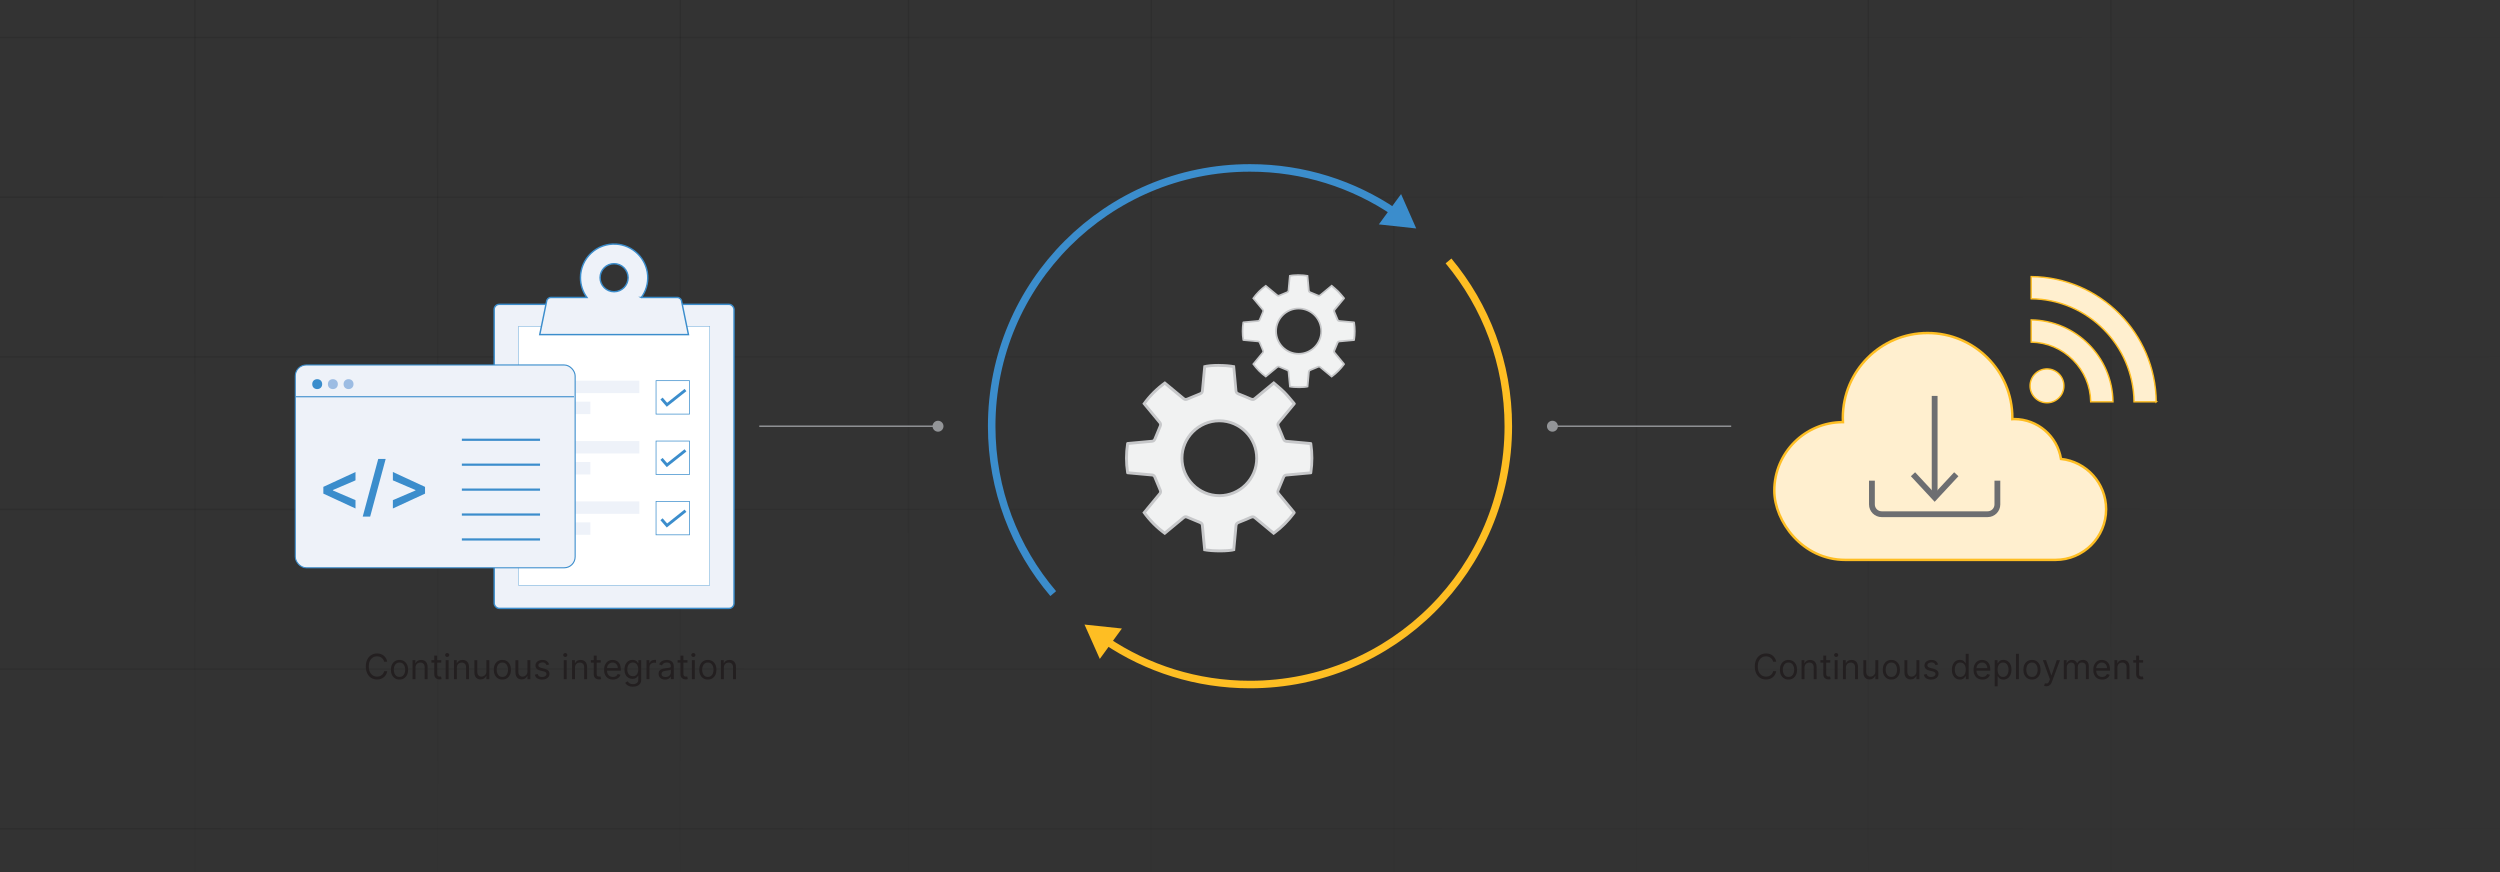 <?xml version="1.0" encoding="UTF-8"?>
<svg id="Layer_1" data-name="Layer 1" xmlns="http://www.w3.org/2000/svg" xmlns:xlink="http://www.w3.org/1999/xlink" viewBox="0 0 860 300"><rect x="0" y="0" width="860" height="300" fill="#333333" stroke="none"/>
  <defs>
    <style>
      .cls-1 {
        stroke: url(#linear-gradient-15);
      }

      .cls-1, .cls-2, .cls-3, .cls-4, .cls-5, .cls-6, .cls-7, .cls-8, .cls-9, .cls-10, .cls-11, .cls-12, .cls-13, .cls-14, .cls-15, .cls-16, .cls-17, .cls-18, .cls-19, .cls-20, .cls-21, .cls-22, .cls-23, .cls-24, .cls-25, .cls-26, .cls-27, .cls-28 {
        stroke-miterlimit: 10;
      }

      .cls-1, .cls-2, .cls-3, .cls-4, .cls-5, .cls-6, .cls-7, .cls-8, .cls-10, .cls-11, .cls-14, .cls-15, .cls-16, .cls-17, .cls-18, .cls-19, .cls-20, .cls-21, .cls-22, .cls-24, .cls-25, .cls-26, .cls-27, .cls-28 {
        fill: none;
      }

      .cls-1, .cls-2, .cls-3, .cls-6, .cls-8, .cls-10, .cls-11, .cls-13, .cls-15, .cls-16, .cls-18, .cls-19, .cls-20, .cls-22, .cls-23, .cls-24, .cls-25, .cls-27, .cls-28 {
        stroke-width: .5px;
      }

      .cls-1, .cls-2, .cls-3, .cls-6, .cls-8, .cls-10, .cls-11, .cls-15, .cls-16, .cls-19, .cls-20, .cls-22, .cls-24, .cls-25, .cls-27, .cls-28 {
        isolation: isolate;
        opacity: .2;
      }

      .cls-2 {
        stroke: url(#linear-gradient-11);
      }

      .cls-29 {
        fill: #9cbce3;
      }

      .cls-3 {
        stroke: url(#linear-gradient-16);
      }

      .cls-4 {
        stroke-width: .25px;
      }

      .cls-4, .cls-7, .cls-9, .cls-13, .cls-14, .cls-17, .cls-21 {
        stroke: #3b8dcc;
      }

      .cls-30, .cls-9, .cls-13 {
        fill: #eef2f9;
      }

      .cls-5, .cls-12, .cls-23 {
        stroke: #febe23;
      }

      .cls-5, .cls-21 {
        stroke-width: 2.59px;
      }

      .cls-31 {
        fill: #fff;
      }

      .cls-6 {
        stroke: url(#linear-gradient-10);
      }

      .cls-7 {
        stroke-width: .76px;
      }

      .cls-8 {
        stroke: url(#linear-gradient-5);
      }

      .cls-32 {
        fill: #febe23;
      }

      .cls-33 {
        fill: #3b8dcc;
      }

      .cls-9, .cls-17 {
        stroke-width: .38px;
      }

      .cls-10 {
        stroke: url(#linear-gradient-8);
      }

      .cls-11 {
        stroke: url(#linear-gradient-4);
      }

      .cls-12 {
        stroke-width: .85px;
      }

      .cls-12, .cls-23 {
        fill: #ffefcf;
      }

      .cls-34 {
        fill: #f1f2f2;
      }

      .cls-35 {
        fill: #231f20;
      }

      .cls-36 {
        fill: #6d6e71;
      }

      .cls-15 {
        stroke: url(#linear-gradient-12);
      }

      .cls-37 {
        fill: #c7c8ca;
      }

      .cls-16 {
        stroke: url(#linear-gradient-6);
      }

      .cls-18 {
        stroke: #939598;
      }

      .cls-19 {
        stroke: url(#linear-gradient-13);
      }

      .cls-20 {
        stroke: url(#linear-gradient-7);
      }

      .cls-38 {
        fill: #939598;
      }

      .cls-22 {
        stroke: url(#linear-gradient-2);
      }

      .cls-24 {
        stroke: url(#linear-gradient-3);
      }

      .cls-39 {
        opacity: .5;
      }

      .cls-25 {
        stroke: url(#linear-gradient-9);
      }

      .cls-26 {
        stroke: #6d6e71;
        stroke-width: 2px;
      }

      .cls-27 {
        stroke: url(#linear-gradient);
      }

      .cls-28 {
        stroke: url(#linear-gradient-14);
      }
    </style>
    <linearGradient id="linear-gradient" x1="369.52" y1="-24.45" x2="369.52" y2="375.55" gradientTransform="translate(682.05) rotate(-180) scale(1 -1)" gradientUnits="userSpaceOnUse">
      <stop offset="0" stop-color="#000"/>
      <stop offset="1" stop-color="#000" stop-opacity="0"/>
    </linearGradient>
    <linearGradient id="linear-gradient-2" x1="119.08" x2="119.08" xlink:href="#linear-gradient"/>
    <linearGradient id="linear-gradient-3" x1="202.56" x2="202.56" xlink:href="#linear-gradient"/>
    <linearGradient id="linear-gradient-4" x1="286.04" x2="286.04" xlink:href="#linear-gradient"/>
    <linearGradient id="linear-gradient-5" x1="448.04" x2="448.04" xlink:href="#linear-gradient"/>
    <linearGradient id="linear-gradient-6" x1="531.52" x2="531.52" xlink:href="#linear-gradient"/>
    <linearGradient id="linear-gradient-7" x1="615" x2="615" xlink:href="#linear-gradient"/>
    <linearGradient id="linear-gradient-8" x1="39.36" x2="39.36" xlink:href="#linear-gradient"/>
    <linearGradient id="linear-gradient-9" x1="-127.6" x2="-127.6" xlink:href="#linear-gradient"/>
    <linearGradient id="linear-gradient-10" x1="-44.12" x2="-44.12" xlink:href="#linear-gradient"/>
    <linearGradient id="linear-gradient-11" x1="-3909.49" y1="3892.82" x2="-3909.49" y2="4912.79" gradientTransform="translate(-3906.77 4084.72) rotate(90) scale(1 -1)" xlink:href="#linear-gradient"/>
    <linearGradient id="linear-gradient-12" x1="-3854.56" y1="3892.82" x2="-3854.56" y2="4912.79" gradientTransform="translate(-3906.77 4084.72) rotate(90) scale(1 -1)" xlink:href="#linear-gradient"/>
    <linearGradient id="linear-gradient-13" x1="-3799.63" y1="3892.82" x2="-3799.63" y2="4912.79" gradientTransform="translate(-3906.77 4084.72) rotate(90) scale(1 -1)" xlink:href="#linear-gradient"/>
    <linearGradient id="linear-gradient-14" x1="-3961.95" y1="3892.82" x2="-3961.95" y2="4912.79" gradientTransform="translate(-3906.77 4084.72) rotate(90) scale(1 -1)" xlink:href="#linear-gradient"/>
    <linearGradient id="linear-gradient-15" x1="-4071.82" y1="3892.82" x2="-4071.82" y2="4912.79" gradientTransform="translate(-3906.77 4084.72) rotate(90) scale(1 -1)" xlink:href="#linear-gradient"/>
    <linearGradient id="linear-gradient-16" x1="-4016.89" y1="3892.82" x2="-4016.89" y2="4912.79" gradientTransform="translate(-3906.77 4084.72) rotate(90) scale(1 -1)" xlink:href="#linear-gradient"/>
  </defs>
  <g>
    <g class="cls-39">
      <g>
        <line class="cls-27" x1="312.54" y1="375.55" x2="312.54" y2="-24.45"/>
        <line class="cls-22" x1="562.97" y1="375.55" x2="562.97" y2="-24.45"/>
        <line class="cls-24" x1="479.5" y1="375.55" x2="479.5" y2="-24.45"/>
        <line class="cls-11" x1="396.02" y1="375.55" x2="396.02" y2="-24.45"/>
      </g>
      <g>
        <line class="cls-8" x1="234.02" y1="375.55" x2="234.02" y2="-24.45"/>
        <line class="cls-16" x1="150.54" y1="375.55" x2="150.54" y2="-24.45"/>
        <line class="cls-20" x1="67.06" y1="375.55" x2="67.06" y2="-24.45"/>
      </g>
      <g>
        <line class="cls-10" x1="642.7" y1="375.55" x2="642.7" y2="-24.45"/>
        <line class="cls-25" x1="809.66" y1="375.55" x2="809.66" y2="-24.45"/>
        <line class="cls-6" x1="726.18" y1="375.55" x2="726.18" y2="-24.45"/>
      </g>
    </g>
    <g class="cls-39">
      <g>
        <line class="cls-2" x1="1006.01" y1="175.23" x2="-13.96" y2="175.23"/>
        <line class="cls-15" x1="1006.01" y1="230.16" x2="-13.96" y2="230.16"/>
        <line class="cls-19" x1="1006.01" y1="285.1" x2="-13.96" y2="285.1"/>
      </g>
      <g>
        <line class="cls-28" x1="1006.01" y1="122.77" x2="-13.96" y2="122.77"/>
        <line class="cls-1" x1="1006.01" y1="12.9" x2="-13.96" y2="12.9"/>
        <line class="cls-3" x1="1006.01" y1="67.84" x2="-13.96" y2="67.84"/>
      </g>
    </g>
  </g>
  <g>
    <path class="cls-35" d="M611.01,227.64h-1.06c-.06-.3-.17-.57-.33-.8-.15-.23-.34-.42-.56-.58-.22-.16-.46-.28-.73-.36-.27-.08-.55-.12-.83-.12-.53,0-1.01.13-1.43.4-.43.27-.77.66-1.02,1.18-.25.52-.38,1.16-.38,1.91s.13,1.39.38,1.91c.25.52.59.91,1.02,1.18.43.27.91.4,1.43.4.29,0,.57-.04.83-.12.27-.08.51-.2.73-.36.22-.16.41-.35.56-.58.16-.23.26-.5.33-.8h1.06c-.08.45-.22.85-.43,1.2-.21.35-.47.65-.78.9s-.66.43-1.05.56c-.39.13-.8.19-1.24.19-.75,0-1.41-.18-1.99-.54-.58-.36-1.04-.88-1.37-1.55-.33-.67-.5-1.47-.5-2.39s.17-1.72.5-2.39c.33-.67.79-1.19,1.37-1.55.58-.36,1.24-.55,1.99-.55.44,0,.85.06,1.24.19.39.13.74.32,1.05.56.31.25.57.54.78.9.21.35.36.75.43,1.2Z"/>
    <path class="cls-35" d="M615.24,233.77c-.59,0-1.11-.14-1.55-.42s-.79-.67-1.04-1.18c-.25-.51-.37-1.1-.37-1.77s.12-1.28.37-1.79c.25-.51.6-.9,1.04-1.18s.96-.42,1.55-.42,1.11.14,1.55.42.79.68,1.04,1.18c.25.51.37,1.1.37,1.79s-.12,1.27-.37,1.77c-.25.51-.6.9-1.04,1.18s-.96.42-1.55.42ZM615.24,232.87c.45,0,.82-.12,1.11-.35.29-.23.5-.53.64-.91.14-.38.21-.78.21-1.22s-.07-.85-.21-1.22c-.14-.38-.35-.68-.64-.92-.29-.23-.66-.35-1.11-.35s-.82.12-1.11.35c-.29.23-.5.54-.64.92-.14.38-.21.79-.21,1.22s.07.84.21,1.22c.14.38.35.68.64.91s.66.35,1.11.35Z"/>
    <path class="cls-35" d="M620.75,229.7v3.94h-1.01v-6.55h.97v1.02h.08c.15-.33.39-.6.7-.8s.72-.3,1.21-.3c.44,0,.83.09,1.16.27.33.18.59.45.78.82s.28.83.28,1.38v4.16h-1.01v-4.09c0-.51-.13-.92-.4-1.2-.27-.29-.63-.43-1.1-.43-.32,0-.61.07-.86.21-.25.14-.45.34-.59.61-.14.27-.22.59-.22.97Z"/>
    <path class="cls-35" d="M629.61,227.09v.85h-3.39v-.85h3.39ZM627.21,225.52h1.01v6.24c0,.28.04.5.13.64.08.14.19.23.32.28.13.05.27.07.42.07.11,0,.2,0,.27-.02.07-.01.13-.02.17-.03l.2.9c-.07.03-.16.05-.29.08-.12.03-.28.04-.46.04-.28,0-.56-.06-.83-.18s-.5-.31-.67-.56-.27-.57-.27-.95v-6.51Z"/>
    <path class="cls-35" d="M631.64,226c-.2,0-.36-.07-.5-.2-.14-.13-.21-.29-.21-.48s.07-.35.21-.48.31-.2.5-.2.37.07.51.2.21.29.21.48-.07.35-.21.48c-.14.13-.31.2-.51.2ZM631.13,233.64v-6.55h1.01v6.55h-1.01Z"/>
    <path class="cls-35" d="M634.98,229.7v3.94h-1.01v-6.55h.97v1.02h.08c.15-.33.39-.6.7-.8s.72-.3,1.21-.3c.44,0,.83.09,1.16.27.33.18.59.45.78.82s.28.83.28,1.38v4.16h-1v-4.09c0-.51-.13-.92-.4-1.2-.27-.29-.63-.43-1.1-.43-.32,0-.61.07-.86.21-.25.14-.45.34-.59.61-.15.27-.22.59-.22.97Z"/>
    <path class="cls-35" d="M645.12,230.96v-3.87h1.01v6.55h-1.01v-1.11h-.07c-.15.33-.39.62-.72.85s-.73.35-1.23.35c-.41,0-.77-.09-1.09-.27s-.57-.45-.75-.82c-.18-.36-.27-.83-.27-1.38v-4.16h1.01v4.09c0,.48.13.86.4,1.14s.61.43,1.03.43c.25,0,.5-.06.76-.19s.48-.32.66-.59c.18-.26.27-.6.27-1.01Z"/>
    <path class="cls-35" d="M650.63,233.77c-.59,0-1.11-.14-1.55-.42s-.79-.67-1.04-1.18c-.25-.51-.37-1.1-.37-1.77s.12-1.28.37-1.79c.25-.51.6-.9,1.04-1.18s.96-.42,1.55-.42,1.11.14,1.55.42.79.68,1.04,1.18c.25.51.37,1.1.37,1.79s-.12,1.27-.37,1.77c-.25.51-.6.9-1.04,1.18s-.96.42-1.55.42ZM650.63,232.87c.45,0,.82-.12,1.11-.35.29-.23.5-.53.64-.91.14-.38.21-.78.21-1.22s-.07-.85-.21-1.22c-.14-.38-.35-.68-.64-.92-.29-.23-.66-.35-1.11-.35s-.82.12-1.11.35c-.29.23-.5.54-.64.92-.14.38-.21.79-.21,1.22s.07.84.21,1.22c.14.38.35.68.64.91s.66.35,1.11.35Z"/>
    <path class="cls-35" d="M659.25,230.96v-3.87h1.01v6.55h-1.01v-1.11h-.07c-.15.33-.39.62-.72.85s-.73.35-1.23.35c-.41,0-.77-.09-1.09-.27s-.57-.45-.75-.82c-.18-.36-.27-.83-.27-1.38v-4.16h1.01v4.09c0,.48.13.86.4,1.14s.61.43,1.03.43c.25,0,.5-.06.76-.19s.48-.32.66-.59c.18-.26.27-.6.27-1.01Z"/>
    <path class="cls-35" d="M666.74,228.56l-.9.25c-.06-.15-.14-.3-.25-.44s-.26-.26-.45-.36-.43-.14-.72-.14c-.4,0-.73.09-1,.28-.27.18-.4.42-.4.7,0,.25.09.45.27.59.18.14.47.27.85.36l.97.24c.58.14,1.02.36,1.31.65.29.29.43.67.43,1.12,0,.38-.11.71-.32,1.01-.21.3-.51.53-.9.7-.38.17-.83.26-1.34.26-.67,0-1.22-.15-1.66-.43-.44-.29-.71-.71-.83-1.27l.95-.24c.09.35.26.62.52.79.25.18.59.26,1,.26.47,0,.84-.1,1.12-.3s.42-.44.42-.72c0-.23-.08-.42-.24-.57-.16-.16-.4-.27-.73-.35l-1.09-.26c-.6-.14-1.04-.36-1.32-.66-.28-.3-.42-.68-.42-1.13,0-.37.1-.7.31-.98s.49-.51.86-.67.77-.24,1.23-.24c.65,0,1.16.14,1.53.43.37.28.63.66.79,1.12Z"/>
    <path class="cls-35" d="M674.22,233.77c-.55,0-1.03-.14-1.45-.42-.42-.28-.74-.67-.98-1.18-.24-.51-.35-1.11-.35-1.8s.12-1.28.35-1.79c.24-.5.56-.9.98-1.17.42-.28.91-.41,1.46-.41.43,0,.76.07,1.01.21.25.14.44.3.57.48.13.18.24.32.31.44h.08v-3.22h1.01v8.73h-.97v-1.01h-.12c-.07.12-.18.27-.32.45-.14.18-.33.34-.58.48s-.59.21-1.01.21ZM674.35,232.87c.4,0,.74-.11,1.02-.32.28-.21.49-.5.63-.88.14-.38.22-.81.22-1.31s-.07-.92-.21-1.29c-.14-.37-.35-.65-.63-.86s-.62-.31-1.03-.31-.78.11-1.06.33c-.28.22-.5.51-.64.88-.14.37-.21.79-.21,1.25s.07.89.22,1.27.36.68.64.9c.28.22.63.33,1.05.33Z"/>
    <path class="cls-35" d="M681.94,233.77c-.63,0-1.17-.14-1.63-.42-.46-.28-.81-.67-1.05-1.18-.25-.5-.37-1.09-.37-1.76s.12-1.26.37-1.77c.25-.51.59-.91,1.03-1.2.44-.29.96-.43,1.55-.43.34,0,.68.06,1.01.17.33.11.63.3.91.55.27.25.49.59.65,1.01.16.42.24.93.24,1.54v.43h-5.05v-.87h4.02c0-.37-.07-.7-.22-.99-.15-.29-.35-.52-.62-.69-.27-.17-.58-.25-.95-.25-.4,0-.75.1-1.04.3-.29.2-.51.45-.67.77s-.23.65-.23,1.01v.58c0,.49.09.91.26,1.25.17.34.41.6.72.78s.66.27,1.07.27c.26,0,.5-.04.72-.11.21-.08.4-.19.56-.34.16-.15.28-.34.36-.57l.97.27c-.1.33-.27.62-.52.87-.24.25-.54.44-.89.58-.36.14-.75.21-1.2.21Z"/>
    <path class="cls-35" d="M686.18,236.09v-9h.97v1.04h.12c.07-.11.18-.26.31-.44.13-.18.32-.34.57-.48.25-.14.59-.21,1.01-.21.55,0,1.04.14,1.46.41.42.28.75.67.98,1.17.24.51.35,1.1.35,1.79s-.12,1.29-.35,1.8c-.24.51-.56.9-.98,1.18-.42.28-.9.42-1.44.42-.42,0-.76-.07-1.01-.21-.25-.14-.45-.3-.58-.48-.14-.18-.24-.33-.32-.45h-.08v3.46h-1.01ZM687.17,230.36c0,.49.07.93.22,1.31.14.38.36.67.63.88.28.21.62.32,1.02.32s.77-.11,1.05-.33c.28-.22.5-.52.64-.9s.21-.8.21-1.27-.07-.88-.21-1.25c-.14-.37-.35-.66-.63-.88-.28-.22-.64-.33-1.06-.33s-.75.1-1.03.31-.49.49-.63.86c-.14.37-.21.8-.21,1.29Z"/>
    <path class="cls-35" d="M694.5,224.91v8.73h-1.01v-8.73h1.01Z"/>
    <path class="cls-35" d="M699,233.77c-.59,0-1.11-.14-1.55-.42s-.79-.67-1.04-1.18c-.25-.51-.37-1.1-.37-1.77s.12-1.28.37-1.79c.25-.51.6-.9,1.04-1.18s.96-.42,1.55-.42,1.11.14,1.55.42.79.68,1.04,1.18c.25.51.37,1.1.37,1.79s-.12,1.27-.37,1.77c-.25.51-.6.9-1.04,1.18s-.96.42-1.55.42ZM699,232.87c.45,0,.82-.12,1.11-.35.29-.23.5-.53.64-.91.14-.38.21-.78.21-1.22s-.07-.85-.21-1.22c-.14-.38-.35-.68-.64-.92-.29-.23-.66-.35-1.11-.35s-.82.12-1.11.35c-.29.23-.5.54-.64.92-.14.38-.21.79-.21,1.22s.07.84.21,1.22c.14.38.35.68.64.91s.66.35,1.11.35Z"/>
    <path class="cls-35" d="M703.91,236.07c-.17,0-.32-.01-.46-.04-.13-.03-.23-.05-.28-.08l.26-.89c.37.09.67.09.92,0,.24-.1.46-.39.63-.88l.19-.51-2.42-6.58h1.09l1.81,5.22h.07l1.81-5.22,1.1.02-2.79,7.48c-.12.33-.28.61-.46.83-.18.22-.4.38-.64.49-.24.11-.52.16-.82.16Z"/>
    <path class="cls-35" d="M709.95,233.64v-6.55h.97v1.02h.08c.14-.35.36-.62.66-.82s.67-.29,1.09-.29.79.1,1.08.29c.29.19.51.47.68.82h.07c.17-.34.42-.61.75-.81.34-.2.74-.3,1.21-.3.58,0,1.06.18,1.44.55s.56.93.56,1.7v4.38h-1v-4.38c0-.48-.13-.83-.4-1.04-.26-.21-.58-.31-.93-.31-.46,0-.82.14-1.07.42-.25.28-.38.63-.38,1.05v4.26h-1.02v-4.48c0-.37-.12-.67-.36-.9-.24-.23-.55-.34-.93-.34-.26,0-.5.07-.73.21-.23.14-.41.33-.54.58-.14.25-.21.53-.21.85v4.09h-1.01Z"/>
    <path class="cls-35" d="M723.13,233.77c-.63,0-1.17-.14-1.63-.42-.46-.28-.81-.67-1.05-1.18-.25-.5-.37-1.09-.37-1.76s.12-1.26.37-1.77c.25-.51.59-.91,1.03-1.2.44-.29.96-.43,1.55-.43.34,0,.68.06,1.01.17.33.11.63.3.91.55.27.25.49.59.65,1.01.16.42.24.93.24,1.54v.43h-5.05v-.87h4.02c0-.37-.07-.7-.22-.99-.15-.29-.35-.52-.62-.69-.27-.17-.58-.25-.95-.25-.4,0-.75.1-1.04.3-.29.2-.51.45-.67.77s-.23.65-.23,1.01v.58c0,.49.09.91.26,1.25.17.34.41.6.72.78s.66.27,1.07.27c.26,0,.5-.04.72-.11.21-.08.4-.19.56-.34.16-.15.28-.34.36-.57l.97.27c-.1.33-.27.62-.52.87-.24.25-.54.44-.89.58-.36.14-.75.21-1.2.21Z"/>
    <path class="cls-35" d="M728.38,229.7v3.94h-1.01v-6.55h.97v1.02h.08c.15-.33.39-.6.7-.8s.72-.3,1.21-.3c.44,0,.83.09,1.16.27.33.18.59.45.78.82s.28.83.28,1.38v4.16h-1.01v-4.09c0-.51-.13-.92-.4-1.2-.27-.29-.63-.43-1.1-.43-.32,0-.61.07-.86.21-.25.14-.45.34-.59.61-.14.27-.22.59-.22.97Z"/>
    <path class="cls-35" d="M737.24,227.09v.85h-3.39v-.85h3.39ZM734.84,225.52h1v6.24c0,.28.04.5.13.64s.19.23.32.28.27.07.42.07c.11,0,.2,0,.27-.02s.13-.02.17-.03l.21.9c-.07.03-.16.05-.29.08-.12.03-.28.04-.46.04-.28,0-.56-.06-.83-.18s-.5-.31-.67-.56-.27-.57-.27-.95v-6.51Z"/>
  </g>
  <g>
    <path class="cls-35" d="M133.2,227.64h-1.06c-.06-.3-.17-.57-.33-.8-.15-.23-.34-.42-.56-.58s-.46-.28-.73-.36c-.27-.08-.55-.12-.83-.12-.53,0-1.01.13-1.43.4-.43.27-.77.66-1.02,1.18-.25.52-.38,1.16-.38,1.91s.13,1.39.38,1.91.59.91,1.02,1.18c.43.27.91.4,1.43.4.29,0,.57-.04.83-.12.27-.08.51-.2.73-.36.22-.16.41-.35.56-.58.15-.23.26-.5.33-.8h1.06c-.08.45-.22.85-.43,1.2-.21.35-.47.65-.78.9s-.66.43-1.05.56c-.39.13-.8.19-1.24.19-.74,0-1.41-.18-1.99-.54-.58-.36-1.04-.88-1.37-1.55-.33-.67-.5-1.47-.5-2.39s.17-1.72.5-2.39c.33-.67.79-1.19,1.37-1.55.58-.36,1.24-.55,1.99-.55.44,0,.85.06,1.24.19.39.13.74.32,1.05.56.31.25.57.54.78.9.21.35.35.75.43,1.2Z"/>
    <path class="cls-35" d="M137.43,233.77c-.59,0-1.11-.14-1.55-.42-.44-.28-.79-.67-1.04-1.18s-.37-1.1-.37-1.77.12-1.28.37-1.79c.25-.51.6-.9,1.04-1.18.44-.28.96-.42,1.55-.42s1.11.14,1.55.42c.44.28.79.68,1.04,1.18.25.51.37,1.1.37,1.79s-.12,1.27-.37,1.77-.6.9-1.04,1.18c-.44.28-.96.42-1.55.42ZM137.43,232.87c.45,0,.82-.12,1.11-.35s.5-.53.64-.91.21-.78.21-1.22-.07-.85-.21-1.22-.35-.68-.64-.92c-.29-.23-.66-.35-1.11-.35s-.82.12-1.11.35c-.29.23-.5.54-.64.92s-.21.79-.21,1.22.07.84.21,1.22.35.68.64.91c.29.23.66.35,1.11.35Z"/>
    <path class="cls-35" d="M142.93,229.7v3.94h-1.01v-6.55h.97v1.02h.08c.15-.33.39-.6.7-.8s.72-.3,1.21-.3c.44,0,.83.09,1.16.27.33.18.59.45.78.82s.28.83.28,1.38v4.16h-1.01v-4.09c0-.51-.13-.92-.4-1.2s-.63-.43-1.1-.43c-.32,0-.61.07-.86.21-.25.14-.45.34-.59.61-.15.27-.22.59-.22.97Z"/>
    <path class="cls-35" d="M151.8,227.09v.85h-3.39v-.85h3.39ZM149.39,225.52h1.01v6.24c0,.28.04.5.13.64.08.14.19.23.32.28.13.05.27.07.42.07.11,0,.2,0,.27-.02.07-.01.13-.02.17-.03l.2.9c-.07.03-.16.05-.29.08-.12.03-.28.04-.46.04-.28,0-.56-.06-.83-.18s-.5-.31-.67-.56-.27-.57-.27-.95v-6.51Z"/>
    <path class="cls-35" d="M153.83,226c-.2,0-.36-.07-.5-.2-.14-.13-.21-.29-.21-.48s.07-.35.21-.48.31-.2.5-.2.36.07.51.2.21.29.21.48-.07.35-.21.48c-.14.13-.31.2-.51.2ZM153.31,233.64v-6.55h1.01v6.55h-1.01Z"/>
    <path class="cls-35" d="M157.17,229.7v3.94h-1.01v-6.55h.97v1.02h.08c.15-.33.39-.6.7-.8s.72-.3,1.21-.3c.44,0,.83.09,1.16.27.33.18.59.45.78.82s.28.83.28,1.38v4.16h-1.01v-4.09c0-.51-.13-.92-.4-1.2s-.63-.43-1.1-.43c-.32,0-.61.07-.86.21-.25.14-.45.34-.59.61-.15.27-.22.59-.22.97Z"/>
    <path class="cls-35" d="M167.31,230.96v-3.87h1.01v6.55h-1.01v-1.11h-.07c-.15.33-.39.62-.72.85-.32.23-.73.35-1.23.35-.41,0-.77-.09-1.09-.27-.32-.18-.57-.45-.75-.82-.18-.36-.27-.83-.27-1.38v-4.16h1.01v4.09c0,.48.13.86.4,1.14.27.28.61.43,1.03.43.25,0,.5-.06.77-.19.26-.13.48-.32.66-.59.18-.26.27-.6.27-1.01Z"/>
    <path class="cls-35" d="M172.81,233.77c-.59,0-1.11-.14-1.55-.42-.44-.28-.79-.67-1.04-1.18s-.37-1.1-.37-1.77.12-1.28.37-1.79c.25-.51.6-.9,1.04-1.18.44-.28.96-.42,1.55-.42s1.11.14,1.55.42c.44.28.79.68,1.04,1.18.25.51.37,1.1.37,1.79s-.12,1.27-.37,1.77-.6.9-1.04,1.18c-.44.28-.96.42-1.55.42ZM172.81,232.87c.45,0,.82-.12,1.11-.35s.5-.53.64-.91.21-.78.21-1.22-.07-.85-.21-1.22-.35-.68-.64-.92c-.29-.23-.66-.35-1.11-.35s-.82.12-1.11.35c-.29.23-.5.54-.64.92s-.21.79-.21,1.22.07.84.21,1.22.35.68.64.91c.29.23.66.35,1.11.35Z"/>
    <path class="cls-35" d="M181.44,230.96v-3.87h1.01v6.55h-1.01v-1.11h-.07c-.15.33-.39.62-.72.85-.32.23-.73.35-1.23.35-.41,0-.77-.09-1.09-.27-.32-.18-.57-.45-.75-.82-.18-.36-.27-.83-.27-1.38v-4.16h1.01v4.09c0,.48.13.86.4,1.14.27.28.61.43,1.03.43.25,0,.5-.06.77-.19.26-.13.48-.32.66-.59.18-.26.27-.6.27-1.01Z"/>
    <path class="cls-35" d="M188.92,228.56l-.9.25c-.06-.15-.14-.3-.25-.44s-.26-.26-.45-.36-.43-.14-.72-.14c-.4,0-.73.09-1,.28-.27.18-.4.42-.4.7,0,.25.09.45.27.59.18.14.47.27.85.36l.97.24c.58.14,1.02.36,1.31.65.29.29.43.67.43,1.12,0,.38-.11.71-.32,1.01-.21.3-.51.53-.9.7-.38.17-.83.26-1.34.26-.67,0-1.22-.15-1.66-.43-.44-.29-.71-.71-.83-1.27l.95-.24c.09.35.26.62.52.79.25.18.59.26,1,.26.47,0,.84-.1,1.12-.3.28-.2.42-.44.42-.72,0-.23-.08-.42-.24-.57-.16-.16-.4-.27-.73-.35l-1.09-.26c-.6-.14-1.04-.36-1.32-.66s-.42-.68-.42-1.13c0-.37.1-.7.31-.98s.49-.51.86-.67.77-.24,1.23-.24c.65,0,1.16.14,1.53.43.37.28.63.66.79,1.12Z"/>
    <path class="cls-35" d="M194.44,226c-.2,0-.36-.07-.5-.2-.14-.13-.21-.29-.21-.48s.07-.35.21-.48.31-.2.5-.2.36.07.51.2.21.29.21.48-.07.35-.21.48c-.14.13-.31.2-.51.2ZM193.93,233.64v-6.55h1.01v6.55h-1.01Z"/>
    <path class="cls-35" d="M197.79,229.7v3.94h-1.01v-6.55h.97v1.02h.08c.15-.33.39-.6.7-.8s.72-.3,1.21-.3c.44,0,.83.09,1.16.27.33.18.59.45.78.82s.28.83.28,1.38v4.16h-1.01v-4.09c0-.51-.13-.92-.4-1.2s-.63-.43-1.1-.43c-.32,0-.61.07-.86.21-.25.14-.45.34-.59.61-.15.27-.22.59-.22.97Z"/>
    <path class="cls-35" d="M206.65,227.09v.85h-3.39v-.85h3.39ZM204.25,225.52h1.01v6.24c0,.28.04.5.13.64.08.14.19.23.32.28.13.05.27.07.42.07.11,0,.2,0,.27-.02.07-.01.13-.02.17-.03l.2.9c-.07.03-.16.05-.29.08-.12.03-.28.04-.46.04-.28,0-.56-.06-.83-.18s-.5-.31-.67-.56-.27-.57-.27-.95v-6.51Z"/>
    <path class="cls-35" d="M210.84,233.77c-.63,0-1.17-.14-1.63-.42-.46-.28-.81-.67-1.05-1.18-.25-.5-.37-1.09-.37-1.76s.12-1.26.37-1.77c.25-.51.59-.91,1.03-1.2.44-.29.96-.43,1.55-.43.34,0,.68.06,1.01.17.33.11.64.3.91.55.27.25.49.59.65,1.01.16.42.24.93.24,1.54v.43h-5.05v-.87h4.02c0-.37-.07-.7-.22-.99-.15-.29-.35-.52-.62-.69-.27-.17-.58-.25-.95-.25-.4,0-.75.1-1.04.3-.29.2-.52.45-.67.77s-.23.65-.23,1.01v.58c0,.49.09.91.26,1.25.17.34.41.6.72.78s.66.27,1.07.27c.26,0,.5-.04.72-.11s.4-.19.56-.34c.16-.15.28-.34.36-.57l.97.27c-.1.33-.27.62-.52.87-.24.25-.54.44-.9.58-.36.14-.75.21-1.2.21Z"/>
    <path class="cls-35" d="M217.73,236.23c-.49,0-.9-.06-1.25-.19-.35-.12-.64-.29-.87-.49-.23-.2-.42-.41-.55-.64l.8-.56c.09.12.21.26.35.41.14.16.33.29.57.41.24.12.56.17.96.17.53,0,.96-.13,1.31-.38s.52-.66.52-1.2v-1.33h-.08c-.07.12-.18.27-.31.44-.13.17-.33.33-.58.46s-.59.2-1.02.2c-.53,0-1-.12-1.42-.38s-.75-.61-.99-1.09c-.24-.48-.36-1.06-.36-1.74s.12-1.25.35-1.75c.24-.5.56-.88.98-1.16.42-.27.91-.41,1.46-.41.43,0,.76.07,1.02.21s.44.3.58.48.24.32.31.44h.1v-1.04h.97v6.73c0,.56-.13,1.02-.38,1.37-.25.35-.6.61-1.02.78-.43.17-.9.25-1.43.25ZM217.69,232.63c.4,0,.74-.09,1.02-.28.28-.19.49-.45.63-.8s.22-.76.22-1.25-.07-.89-.21-1.25c-.14-.36-.35-.64-.63-.85-.28-.2-.62-.31-1.03-.31s-.78.11-1.06.32-.49.51-.64.87c-.14.36-.21.77-.21,1.21s.07.86.22,1.2.36.62.64.82.63.3,1.05.3Z"/>
    <path class="cls-35" d="M222.4,233.64v-6.55h.97v.99h.07c.12-.32.33-.59.65-.79.31-.2.67-.3,1.06-.3.07,0,.17,0,.28,0s.19,0,.25.01v1.02s-.11-.02-.23-.04-.25-.03-.38-.03c-.32,0-.6.07-.85.2-.25.13-.44.31-.59.54-.14.23-.21.5-.21.79v4.14h-1.01Z"/>
    <path class="cls-35" d="M228.79,233.79c-.42,0-.79-.08-1.13-.24-.34-.16-.61-.39-.81-.69-.2-.3-.3-.66-.3-1.09,0-.38.07-.68.22-.91.15-.23.34-.42.59-.55.25-.13.52-.23.82-.3.3-.07.6-.12.91-.16.4-.05.72-.09.97-.12.25-.03.43-.07.55-.14.11-.07.17-.18.17-.34v-.03c0-.42-.11-.75-.34-.98-.23-.23-.57-.35-1.04-.35s-.86.1-1.13.32c-.27.21-.46.43-.58.67l-.95-.34c.17-.4.4-.71.68-.93.29-.22.6-.38.94-.47.34-.09.67-.13,1-.13.21,0,.45.03.73.08.27.05.54.15.8.3.26.15.47.38.64.69s.26.72.26,1.24v4.31h-1.01v-.89h-.05c-.07.14-.18.29-.34.46s-.37.3-.63.41c-.26.11-.59.17-.97.17ZM228.94,232.89c.4,0,.73-.08,1.01-.23.27-.16.48-.36.62-.61s.21-.51.21-.78v-.92c-.04.05-.14.1-.28.14-.14.04-.31.08-.49.11-.19.03-.37.06-.54.08s-.32.04-.42.05c-.26.03-.5.09-.73.16-.23.08-.41.19-.55.34-.14.15-.21.35-.21.61,0,.35.13.61.39.79.26.18.59.27.99.27Z"/>
    <path class="cls-35" d="M236.48,227.09v.85h-3.39v-.85h3.39ZM234.08,225.52h1.01v6.24c0,.28.04.5.13.64.08.14.19.23.32.28.13.05.27.07.42.07.11,0,.2,0,.27-.02.07-.01.13-.02.17-.03l.2.9c-.07.03-.16.05-.29.08-.12.03-.28.04-.46.04-.28,0-.56-.06-.83-.18s-.5-.31-.67-.56-.27-.57-.27-.95v-6.51Z"/>
    <path class="cls-35" d="M238.51,226c-.2,0-.36-.07-.5-.2-.14-.13-.21-.29-.21-.48s.07-.35.21-.48.31-.2.5-.2.36.07.51.2.21.29.21.48-.07.35-.21.48c-.14.13-.31.2-.51.2ZM238,233.64v-6.55h1.01v6.55h-1.01Z"/>
    <path class="cls-35" d="M243.5,233.77c-.59,0-1.11-.14-1.55-.42-.44-.28-.79-.67-1.04-1.18s-.37-1.1-.37-1.77.12-1.28.37-1.79c.25-.51.6-.9,1.04-1.18.44-.28.96-.42,1.55-.42s1.11.14,1.55.42c.44.28.79.68,1.04,1.18.25.51.37,1.1.37,1.79s-.12,1.27-.37,1.77-.6.9-1.04,1.18c-.44.28-.96.42-1.55.42ZM243.5,232.87c.45,0,.82-.12,1.11-.35s.5-.53.64-.91.21-.78.21-1.22-.07-.85-.21-1.22-.35-.68-.64-.92c-.29-.23-.66-.35-1.11-.35s-.82.12-1.11.35c-.29.23-.5.54-.64.92s-.21.79-.21,1.22.07.84.21,1.22.35.68.64.91c.29.23.66.35,1.11.35Z"/>
    <path class="cls-35" d="M249.01,229.7v3.94h-1.01v-6.55h.97v1.02h.08c.15-.33.39-.6.7-.8s.72-.3,1.21-.3c.44,0,.83.09,1.16.27.33.18.59.45.78.82s.28.83.28,1.38v4.16h-1.01v-4.09c0-.51-.13-.92-.4-1.2s-.63-.43-1.1-.43c-.32,0-.61.07-.86.21-.25.14-.45.34-.59.61-.15.27-.22.59-.22.97Z"/>
  </g>
  <g>
    <g>
      <path class="cls-21" d="M362.31,204.2c-13.2-15.51-21.17-35.61-21.17-57.58,0-49.08,39.79-88.86,88.86-88.86,18.43,0,35.56,5.61,49.76,15.22"/>
      <polygon class="cls-33" points="474.32 77.19 487.18 78.59 481.97 66.76 474.32 77.19"/>
    </g>
    <g>
      <path class="cls-5" d="M498.29,89.76c12.84,15.41,20.57,35.23,20.57,56.86,0,49.08-39.79,88.86-88.86,88.86-18.32,0-35.34-5.54-49.49-15.04"/>
      <polygon class="cls-32" points="385.93 216.21 373.07 214.85 378.33 226.67 385.93 216.21"/>
    </g>
  </g>
  <path class="cls-12" d="M708.98,157.86c-1.26-7.77-8-13.7-16.12-13.7-.21,0-.42,0-.62.02,0-.16.01-.31.01-.46,0-16.1-13.05-29.16-29.16-29.16s-29.16,13.05-29.16,29.16c0,.5.01,1,.04,1.5-.01,0-.03,0-.04,0-13.01,0-23.57,10.55-23.57,23.57,0,10.55,9.67,23.81,24.38,23.81h72.34c9.62,0,17.42-7.8,17.42-17.42h0c0-8.98-6.79-16.37-15.52-17.31Z"/>
  <g>
    <g>
      <rect class="cls-13" x="170" y="104.69" width="82.5" height="104.6" rx="1.75" ry="1.75"/>
      <g>
        <polygon class="cls-31" points="178.27 201.31 178.33 112.22 244.24 112.28 244.18 201.31 178.27 201.31"/>
        <path class="cls-33" d="M244.11,112.35v88.89h-65.71v-88.89h65.71M244.24,112.22h-65.97v89.15h65.97v-89.15h0Z"/>
      </g>
      <path class="cls-13" d="M220.62,102.33c1.54-2.11,2.38-4.77,2.18-7.62-.4-5.73-5.08-10.38-10.81-10.73-6.73-.42-12.31,4.92-12.31,11.55,0,2.54.82,4.89,2.21,6.8h-12.37c-.77,0-1.41.58-1.49,1.34l-2.35,11.43h51.15l-2.35-11.43c-.08-.76-.72-1.34-1.49-1.34h-12.37ZM211.25,90.71c2.66,0,4.82,2.16,4.82,4.82s-2.16,4.82-4.82,4.82-4.82-2.16-4.82-4.82,2.16-4.82,4.82-4.82Z"/>
      <g>
        <rect class="cls-30" x="186.23" y="130.95" width="33.7" height="4.28"/>
        <rect class="cls-30" x="186.23" y="138.17" width="16.85" height="4.28"/>
      </g>
      <g>
        <rect class="cls-4" x="225.68" y="130.95" width="11.5" height="11.5"/>
        <polyline class="cls-14" points="227.56 137.1 229.43 139.24 235.81 134.17"/>
      </g>
      <g>
        <rect class="cls-30" x="186.23" y="151.72" width="33.7" height="4.28"/>
        <rect class="cls-30" x="186.23" y="158.93" width="16.85" height="4.28"/>
      </g>
      <g>
        <rect class="cls-4" x="225.68" y="151.72" width="11.5" height="11.5"/>
        <polyline class="cls-14" points="227.56 157.86 229.43 160 235.81 154.93"/>
      </g>
      <g>
        <rect class="cls-30" x="186.23" y="172.48" width="33.7" height="4.28"/>
        <rect class="cls-30" x="186.23" y="179.69" width="16.85" height="4.28"/>
      </g>
      <g>
        <rect class="cls-4" x="225.68" y="172.48" width="11.5" height="11.5"/>
        <polyline class="cls-14" points="227.56 178.62 229.43 180.77 235.81 175.69"/>
      </g>
    </g>
    <g>
      <rect class="cls-9" x="101.58" y="125.55" width="96.27" height="69.77" rx="3.78" ry="3.78"/>
      <g>
        <path class="cls-33" d="M111.23,169.81v-2.33l11.06-5.11v2.87l-7.86,3.37.09-.15v.37l-.09-.15,7.86,3.37v2.87l-11.06-5.11Z"/>
        <path class="cls-33" d="M132.67,157.88l-5.33,19.82h-2.56l5.33-19.82h2.56Z"/>
        <path class="cls-33" d="M146.21,169.81l-11.06,5.11v-2.87l7.86-3.37-.09.15v-.37l.09.15-7.86-3.37v-2.87l11.06,5.11v2.33Z"/>
      </g>
      <line class="cls-17" x1="101.63" y1="136.48" x2="197.45" y2="136.48"/>
      <circle class="cls-33" cx="109.12" cy="132.14" r="1.71"/>
      <circle class="cls-29" cx="114.51" cy="132.14" r="1.71"/>
      <circle class="cls-29" cx="119.9" cy="132.14" r="1.71"/>
      <line class="cls-7" x1="158.88" y1="151.28" x2="185.77" y2="151.28"/>
      <line class="cls-7" x1="158.88" y1="159.85" x2="185.77" y2="159.85"/>
      <line class="cls-7" x1="158.88" y1="168.43" x2="185.77" y2="168.43"/>
      <line class="cls-7" x1="158.88" y1="177" x2="185.77" y2="177"/>
      <line class="cls-7" x1="158.88" y1="185.57" x2="185.77" y2="185.57"/>
    </g>
  </g>
  <g>
    <path class="cls-34" d="M419.66,189.52c-1.95,0-3.87-.14-5.22-.39l-.42-4.35c-.13-1.35-.26-2.7-.38-4.06-.05-.61-.42-.84-.77-.98-1.62-.64-3.06-1.24-4.39-1.82-.21-.09-.4-.14-.57-.14-.35,0-.6.18-.76.31-1.6,1.34-3.21,2.67-4.81,3.99l-1.64,1.35c-2.73-1.99-5.05-4.31-7.07-7.09l2.93-3.55c.8-.97,1.6-1.94,2.41-2.9.34-.41.4-.79.18-1.28-.58-1.31-1.17-2.72-1.85-4.44-.14-.35-.37-.72-.98-.77-1.36-.12-2.72-.25-4.09-.37-1.42-.13-2.83-.26-4.25-.39-.01,0-.02.01-.03.01-.02,0-.04-.04-.05-.12-.5-3.25-.5-6.57,0-9.86,0-.04.02-.09.02-.09.01,0,2.42-.22,3.6-.33,1.58-.15,3.17-.3,4.76-.44.52-.05.83-.28,1.03-.78.64-1.62,1.23-3.05,1.82-4.38.23-.51.18-.91-.17-1.33-1.41-1.69-2.82-3.39-4.24-5.1l-1.11-1.34c1.96-2.71,4.29-5.04,7.1-7.09l3.54,2.92c.97.8,1.94,1.59,2.89,2.4.16.14.42.32.77.32.17,0,.35-.04.56-.14,1.44-.63,2.89-1.24,4.34-1.79.38-.15.78-.39.84-1.05.18-2.03.37-4.06.57-6.09l.14-1.43c.03-.27.09-.82.09-.82,1.13-.26,2.85-.41,4.79-.41s3.77.15,5.22.4l.41,4.25c.13,1.37.26,2.74.37,4.11.05.65.44.88.86,1.04,1.47.58,2.92,1.17,4.29,1.77.23.1.42.15.6.15.36,0,.62-.18.78-.32,1.6-1.34,3.22-2.67,4.83-4l1.65-1.36c.31.26.62.53.93.79.93.78,1.88,1.59,2.74,2.45.78.79,1.52,1.67,2.22,2.52.38.45.75.91,1.14,1.35,0,0,.02,0,.02,0,.02,0,0,.03-.05.09-.86,1.03-1.72,2.07-2.58,3.1-.9,1.09-1.8,2.17-2.71,3.26-.36.43-.42.84-.18,1.38.55,1.23,1.1,2.57,1.8,4.33.21.52.52.77,1.07.81,1.66.14,3.33.3,4.99.46,1.1.1,2.19.21,3.29.31.56,3.37.56,6.71.06,9.99-.01.08-.02.11-.03.11-1.46.09-2.9.22-4.33.36-1.34.12-2.69.25-4.03.37-.5.05-.81.28-1,.75-.66,1.66-1.27,3.13-1.87,4.49-.25.58-.05.95.19,1.23.7.85,1.4,1.69,2.1,2.54,1.04,1.26,2.09,2.53,3.14,3.78.08.1.1.14.11.16,0,0-.02.05-.09.14-1.99,2.66-4.29,4.96-6.83,6.83l-.16.11-1.96-1.61c-1.5-1.24-3-2.47-4.48-3.72-.26-.21-.5-.31-.77-.31-.24,0-.45.08-.61.15-1.65.73-3,1.29-4.23,1.76-.59.23-.87.58-.92,1.17-.2,2.2-.4,4.39-.61,6.59l-.16,1.66c-1.01.25-2.79.4-4.79.4ZM419.43,144.74c-7.08,0-12.85,5.77-12.85,12.86,0,3.44,1.33,6.67,3.77,9.11,2.43,2.44,5.66,3.79,9.09,3.79,7.09,0,12.86-5.76,12.87-12.84.01-7.11-5.74-12.91-12.83-12.93h-.04Z"/>
    <path class="cls-37" d="M419.22,126.2c1.71,0,3.4.12,4.75.33l.04.39c.08.85.16,1.7.24,2.56l.09.95c.13,1.36.26,2.71.37,4.07.09,1.04.88,1.35,1.17,1.47,1.47.57,2.9,1.17,4.27,1.77.18.08.47.19.8.19.39,0,.75-.14,1.1-.43,1.61-1.35,3.23-2.68,4.85-4.02l1.3-1.08c.2.17.41.35.61.52.92.78,1.87,1.58,2.71,2.43.77.77,1.46,1.6,2.19,2.48.29.35.59.71.89,1.06-.79.95-1.58,1.89-2.36,2.84-.9,1.09-1.8,2.17-2.7,3.25-.49.58-.57,1.19-.25,1.9.55,1.23,1.1,2.56,1.79,4.32.27.7.76,1.06,1.49,1.13,1.66.14,3.32.3,4.97.45.99.09,1.97.18,2.96.28.43,3.03.43,6.09,0,9.13-1.33.12-2.67.24-4,.37-1.33.12-2.65.25-3.98.36-.7.06-1.16.41-1.42,1.06-.66,1.65-1.26,3.11-1.86,4.47-.41.94.09,1.55.26,1.75.69.83,1.38,1.66,2.06,2.49,1.02,1.23,2.03,2.46,3.05,3.68-1.89,2.5-4.05,4.66-6.44,6.44l-.37-.3-1.35-1.12c-1.48-1.22-2.95-2.43-4.42-3.66-.35-.29-.7-.43-1.1-.43-.33,0-.61.1-.81.19-1.64.73-2.98,1.28-4.2,1.75-.49.19-1.15.55-1.24,1.59-.19,2.16-.4,4.32-.6,6.47l-.13,1.4c-1,.19-2.57.31-4.32.31s-3.47-.12-4.76-.32l-.03-.33-.24-2.45-.11-1.19c-.13-1.35-.26-2.7-.38-4.05-.09-1-.84-1.3-1.09-1.4-1.63-.64-3.06-1.24-4.37-1.82-.18-.08-.45-.18-.77-.18-.38,0-.74.14-1.08.43-1.62,1.36-3.26,2.71-4.89,4.05l-1.26,1.04c-2.45-1.83-4.57-3.95-6.42-6.44l.23-.27,1.71-2.07.75-.92c.8-.97,1.59-1.93,2.4-2.89.46-.55.55-1.14.26-1.8-.58-1.31-1.16-2.71-1.84-4.42-.1-.25-.4-1-1.4-1.09-1.36-.12-2.71-.25-4.06-.37-1.31-.12-2.62-.24-3.94-.36-.44-3-.44-6.06,0-9.13,1.07-.1,2.14-.2,3.21-.3,1.58-.15,3.17-.3,4.75-.44.71-.06,1.18-.42,1.45-1.1.64-1.62,1.23-3.05,1.81-4.36.3-.68.22-1.29-.25-1.85-1.43-1.71-2.84-3.42-4.28-5.15l-.82-.99c1.81-2.44,3.93-4.55,6.45-6.44l.35.29,1.98,1.64.9.75c.97.8,1.94,1.59,2.9,2.4.13.11.52.44,1.09.44.25,0,.49-.06.77-.18,1.43-.63,2.88-1.23,4.32-1.79.26-.1,1.06-.41,1.15-1.47.18-2.03.37-4.05.57-6.08l.14-1.44c.01-.15.03-.3.05-.45,1.09-.21,2.64-.33,4.33-.33M419.44,171.01h.01c7.35,0,13.35-5.98,13.36-13.34.01-7.38-5.97-13.41-13.37-13.43-7.36,0-13.35,5.99-13.35,13.36,0,3.57,1.39,6.93,3.91,9.47,2.53,2.54,5.88,3.93,9.44,3.94M419.22,125.2c-2.07,0-4.03.17-5.25.51-.04.38-.09.78-.12,1.17-.24,2.51-.48,5.01-.7,7.52-.03.36-.18.5-.52.63-1.46.57-2.92,1.17-4.36,1.8-.14.06-.26.09-.36.09-.15,0-.29-.06-.45-.2-1.26-1.06-2.54-2.11-3.81-3.16-.97-.8-1.95-1.61-2.93-2.42-3.04,2.17-5.62,4.73-7.75,7.74,1.89,2.28,3.73,4.51,5.59,6.74.23.27.25.46.1.81-.64,1.45-1.25,2.92-1.83,4.4-.13.32-.27.44-.61.47-2.76.24-5.52.51-8.28.76-.35.03-.49.15-.54.52-.51,3.34-.52,6.68,0,10.02.05.35.16.5.53.53,2.78.24,5.56.52,8.33.76.33.03.45.17.56.46.59,1.49,1.21,2.98,1.85,4.45.14.32.11.51-.11.76-1.06,1.26-2.11,2.54-3.16,3.81-.81.98-1.61,1.95-2.43,2.95,2.15,3.02,4.7,5.59,7.72,7.74.17-.14.33-.26.48-.39,2.1-1.73,4.2-3.46,6.28-5.2.16-.13.29-.2.44-.2.11,0,.23.03.37.1,1.46.64,2.93,1.24,4.4,1.83.29.12.43.24.46.56.15,1.75.33,3.5.49,5.25.11,1.18.23,2.37.34,3.53,1.49.31,3.64.47,5.68.47,2.16,0,4.2-.17,5.24-.51,0-.06.02-.13.03-.2.26-2.8.53-5.59.78-8.39.04-.41.2-.59.6-.75,1.43-.55,2.85-1.15,4.25-1.77.15-.07.28-.11.4-.11.15,0,.29.06.45.2,1.92,1.61,3.85,3.19,5.78,4.79.32.26.64.52.96.79.18-.13.33-.23.47-.34,2.66-1.96,4.96-4.29,6.93-6.93.28-.37.24-.58-.04-.92-1.76-2.1-3.49-4.21-5.24-6.32-.19-.23-.25-.4-.11-.71.65-1.49,1.27-2.99,1.87-4.5.12-.3.27-.41.58-.44,2.78-.25,5.56-.52,8.33-.76.35-.03.46-.18.5-.5.51-3.36.51-6.71,0-10.07-.05-.33-.18-.46-.51-.49-2.76-.25-5.52-.52-8.28-.76-.37-.03-.52-.16-.65-.5-.58-1.46-1.17-2.92-1.8-4.35-.16-.36-.14-.56.11-.85,1.77-2.11,3.52-4.24,5.28-6.36.22-.27.27-.46.03-.74-1.13-1.3-2.18-2.68-3.39-3.89-1.26-1.26-2.67-2.37-4.01-3.54-.25.2-.4.31-.54.43-2.1,1.73-4.2,3.46-6.28,5.2-.17.14-.31.2-.46.2-.12,0-.25-.04-.4-.1-1.42-.62-2.86-1.22-4.31-1.78-.33-.13-.51-.25-.54-.62-.14-1.68-.3-3.36-.46-5.03-.12-1.24-.24-2.48-.35-3.7-1.59-.32-3.68-.48-5.68-.48h0ZM419.45,170.01h0c-6.81,0-12.36-5.57-12.36-12.4,0-6.81,5.56-12.36,12.35-12.36.01,0,.03,0,.04,0,6.82.02,12.34,5.58,12.33,12.43-.01,6.79-5.57,12.34-12.36,12.34h0Z"/>
  </g>
  <g>
    <path class="cls-34" d="M446.87,133.2c-1.18,0-2.34-.09-3.16-.23l-.26-2.71c-.08-.79-.15-1.58-.22-2.37-.03-.37-.25-.51-.47-.59-.89-.35-1.77-.72-2.65-1.1-.13-.06-.24-.08-.34-.08-.21,0-.36.11-.46.19-1,.83-2,1.66-3,2.49l-.9.74c-1.65-1.2-3.05-2.61-4.27-4.28l1.73-2.1c.5-.6.99-1.21,1.5-1.8.21-.25.24-.48.11-.77-.39-.89-.76-1.78-1.12-2.68-.08-.21-.22-.43-.59-.47-.81-.07-4.17-.38-5.04-.46-.35-2.03-.35-4.04-.04-6.03l2.22-.26c.95-.09,1.89-.18,2.84-.26.32-.03.5-.17.62-.47.35-.89.71-1.77,1.1-2.65.14-.31.11-.55-.11-.8-.83-1-1.66-2-2.5-3.01l-.73-.88c1.19-1.64,2.59-3.04,4.29-4.28l2.14,1.76c.58.48,1.17.96,1.75,1.45.1.08.25.19.47.19.11,0,.21-.03.34-.08.87-.38,1.74-.74,2.62-1.08.23-.09.47-.23.5-.64.11-1.26.23-2.53.35-3.79l.12-1.25c.68-.16,1.72-.25,2.89-.25s2.28.09,3.15.24l.23,2.42c.08.88.17,1.75.24,2.63.03.39.27.53.52.63.87.34,1.74.7,2.59,1.07.14.06.25.09.36.09.22,0,.37-.11.47-.19.95-.8,1.91-1.59,2.87-2.38l1.04-.86c.18.16.37.32.56.47.56.47,1.14.96,1.66,1.49.47.48.92,1.01,1.35,1.52.23.27.45.54.69.81-.53.66-1.03,1.26-1.53,1.87-.56.68-1.12,1.35-1.68,2.02-.22.26-.25.51-.11.83.38.86.74,1.74,1.09,2.62.12.31.32.46.65.49,1,.09,2,.18,3,.27l2,.19c.34,2.04.34,4.05.04,6.04-.9.12-1.77.2-2.64.28l-2.42.22c-.3.03-.49.17-.61.45-.36.91-.74,1.81-1.13,2.71-.16.35-.02.58.11.75l1.21,1.46c.65.79,1.3,1.57,1.96,2.35.05.06.06.09.07.1,0,0-.01.03-.05.08-1.2,1.61-2.59,3-4.13,4.13l-.09.07-1.22-1c-.89-.74-1.79-1.47-2.67-2.22-.15-.13-.3-.19-.47-.19-.14,0-.27.05-.37.09-.99.44-1.81.78-2.55,1.06-.36.14-.53.35-.56.71-.11,1.27-.23,2.53-.35,3.8l-.11,1.18c-.61.15-1.69.24-2.89.24ZM446.73,106.14c-4.28,0-7.76,3.49-7.77,7.77,0,2.08.81,4.03,2.27,5.51,1.47,1.48,3.42,2.29,5.49,2.29,4.28,0,7.77-3.48,7.78-7.76,0-4.29-3.47-7.8-7.75-7.81h-.03Z"/>
    <path class="cls-37" d="M446.6,94.94c1.03,0,2.05.07,2.87.2l.02.22.15,1.56.05.58c.08.82.15,1.64.22,2.46.05.63.53.82.71.89.89.35,1.75.71,2.58,1.07.11.05.28.11.48.11.24,0,.45-.09.66-.26.97-.82,1.95-1.62,2.93-2.43l.78-.65c.12.1.25.21.37.31.55.47,1.13.95,1.64,1.47.46.47.88.97,1.33,1.5.18.21.35.43.54.64-.48.57-.95,1.15-1.43,1.72-.54.66-1.09,1.31-1.63,1.96-.3.35-.34.72-.15,1.15.33.74.66,1.55,1.08,2.61.17.42.46.64.9.68,1,.09,2,.18,3,.27.6.06,1.19.11,1.79.17.26,1.83.26,3.68,0,5.52-.81.07-1.61.15-2.41.22-.8.07-1.61.15-2.41.22-.42.04-.7.25-.86.64-.4,1-.76,1.88-1.12,2.7-.25.57.06.94.16,1.06.42.5.83,1,1.24,1.5.61.73,1.21,1.47,1.85,2.23-1.14,1.51-2.45,2.82-3.89,3.89l-.22-.18-.82-.68c-.89-.73-1.78-1.47-2.66-2.21-.21-.18-.43-.26-.66-.26-.2,0-.37.06-.49.12-.99.44-1.8.77-2.54,1.06-.3.11-.69.34-.75.96-.12,1.31-.24,2.62-.36,3.93l-.08.83c-.61.12-1.55.19-2.61.19s-2.1-.07-2.88-.19l-.02-.21-.14-1.47-.07-.72c-.08-.82-.16-1.63-.23-2.45-.05-.61-.51-.79-.66-.85-.98-.39-1.85-.75-2.64-1.1-.11-.05-.27-.11-.47-.11-.23,0-.45.08-.65.26-.97.81-1.95,1.62-2.93,2.43l-.79.65c-1.48-1.11-2.76-2.38-3.88-3.89l.18-.21.99-1.2.45-.55c.48-.59.97-1.17,1.45-1.75.28-.33.33-.69.15-1.09-.35-.79-.7-1.64-1.11-2.67-.06-.15-.24-.6-.85-.66-.82-.07-1.64-.15-2.46-.22-.79-.07-1.58-.15-2.38-.22-.26-1.82-.26-3.66,0-5.52.64-.06,1.29-.12,1.93-.18.96-.09,1.92-.18,2.88-.26.43-.04.72-.26.88-.66.38-.98.74-1.84,1.1-2.64.18-.41.13-.78-.15-1.12-.86-1.03-1.72-2.06-2.58-3.11l-.5-.6c1.09-1.47,2.37-2.75,3.9-3.89l.15.12,1.26,1.04.55.45c.58.48,1.17.96,1.75,1.45.08.07.31.26.66.26.15,0,.3-.03.46-.11.86-.38,1.74-.74,2.61-1.08.16-.06.64-.25.7-.89.11-1.23.23-2.45.34-3.68l.08-.86c0-.09.02-.18.03-.27.66-.12,1.6-.2,2.61-.2M446.73,122.01h0c4.44,0,8.07-3.62,8.07-8.06,0-4.46-3.61-8.1-8.08-8.12-4.44,0-8.06,3.62-8.07,8.08,0,2.16.84,4.19,2.36,5.72,1.53,1.53,3.55,2.38,5.71,2.38M446.6,94.34c-1.25,0-2.44.1-3.17.31-.02.23-.05.47-.07.71-.14,1.51-.29,3.03-.42,4.54-.02.22-.11.3-.31.38-.89.34-1.76.71-2.63,1.09-.08.04-.15.06-.22.06-.09,0-.17-.04-.27-.12-.76-.64-1.53-1.27-2.3-1.91-.59-.49-1.18-.97-1.77-1.46-1.84,1.31-3.4,2.86-4.68,4.68,1.14,1.38,2.25,2.73,3.38,4.07.14.16.15.28.06.49-.39.88-.75,1.77-1.11,2.66-.08.19-.16.27-.37.28-1.67.15-3.34.31-5,.46-.21.02-.29.09-.33.31-.31,2.02-.31,4.03,0,6.05.03.21.09.3.32.32,1.68.15,3.36.31,5.04.46.2.02.27.1.34.28.36.9.73,1.8,1.12,2.69.09.2.06.31-.06.46-.64.76-1.27,1.53-1.91,2.3-.49.59-.97,1.18-1.47,1.78,1.3,1.83,2.84,3.38,4.67,4.67.1-.08.2-.16.29-.23,1.27-1.05,2.54-2.09,3.8-3.14.1-.08.18-.12.27-.12.07,0,.14.02.22.06.88.39,1.77.75,2.66,1.11.18.07.26.14.28.34.09,1.06.2,2.11.3,3.17.07.72.14,1.43.21,2.14.9.19,2.2.28,3.43.28,1.3,0,2.54-.1,3.17-.31,0-.04.01-.08.02-.12.16-1.69.32-3.38.47-5.07.02-.25.12-.36.36-.45.87-.33,1.72-.69,2.57-1.07.09-.04.17-.07.24-.07.09,0,.17.04.27.12,1.16.97,2.33,1.93,3.49,2.89.19.16.39.32.58.48.11-.08.2-.14.29-.2,1.61-1.18,2.99-2.59,4.19-4.19.17-.22.15-.35-.02-.55-1.06-1.27-2.11-2.55-3.17-3.82-.12-.14-.15-.24-.07-.43.39-.9.77-1.81,1.13-2.72.07-.18.16-.25.35-.26,1.68-.15,3.36-.31,5.04-.46.21-.02.28-.11.3-.3.31-2.03.31-4.06,0-6.09-.03-.2-.11-.28-.31-.3-1.67-.15-3.33-.32-5-.46-.22-.02-.31-.1-.39-.3-.35-.88-.71-1.76-1.09-2.63-.1-.22-.08-.34.06-.52,1.07-1.28,2.12-2.56,3.19-3.84.14-.16.16-.28.02-.45-.68-.78-1.31-1.62-2.05-2.35-.76-.76-1.62-1.43-2.43-2.14-.15.12-.24.19-.32.26-1.27,1.05-2.54,2.09-3.8,3.14-.1.08-.18.12-.28.12-.07,0-.15-.02-.24-.06-.86-.38-1.73-.74-2.6-1.08-.2-.08-.31-.15-.33-.37-.08-1.01-.18-2.03-.28-3.04-.07-.75-.14-1.5-.21-2.24-.96-.19-2.22-.29-3.43-.29h0ZM446.74,121.41h0c-4.12,0-7.47-3.37-7.47-7.5,0-4.11,3.36-7.47,7.46-7.47h.03c4.12.01,7.46,3.37,7.45,7.51,0,4.1-3.37,7.46-7.47,7.46h0Z"/>
  </g>
  <g>
    <line class="cls-18" x1="261.19" y1="146.62" x2="322.77" y2="146.62"/>
    <circle class="cls-38" cx="322.68" cy="146.62" r="1.88"/>
  </g>
  <g>
    <line class="cls-18" x1="595.53" y1="146.62" x2="533.95" y2="146.62"/>
    <circle class="cls-38" cx="534.04" cy="146.62" r="1.88"/>
  </g>
  <g>
    <path class="cls-26" d="M687.1,165.35v8.18c0,1.86-1.51,3.36-3.36,3.36h-36.44c-1.86,0-3.36-1.51-3.36-3.36v-8.18"/>
    <g>
      <line class="cls-26" x1="665.52" y1="136.19" x2="665.52" y2="170.45"/>
      <polygon class="cls-36" points="657.34 163.82 658.8 162.46 665.52 169.68 672.23 162.46 673.7 163.82 665.52 172.62 657.34 163.82"/>
    </g>
  </g>
  <g>
    <path id="circle" class="cls-23" d="M709.98,132.74c0,3.21-2.6,5.81-5.82,5.81s-5.81-2.59-5.81-5.81,2.61-5.83,5.81-5.83,5.82,2.62,5.82,5.83Z"/>
    <path class="cls-23" d="M726.86,138.23h-7.65c-.1-5.46-2.26-10.57-6.11-14.42-3.85-3.86-8.94-6.03-14.37-6.13v-7.63c15.42.21,27.93,12.73,28.13,28.18h0Z"/>
    <path class="cls-23" d="M741.75,138.23h-7.64c-.21-19.46-15.96-35.25-35.38-35.46v-7.62c23.63.21,42.8,19.42,43.01,43.09h0Z"/>
  </g>
</svg>